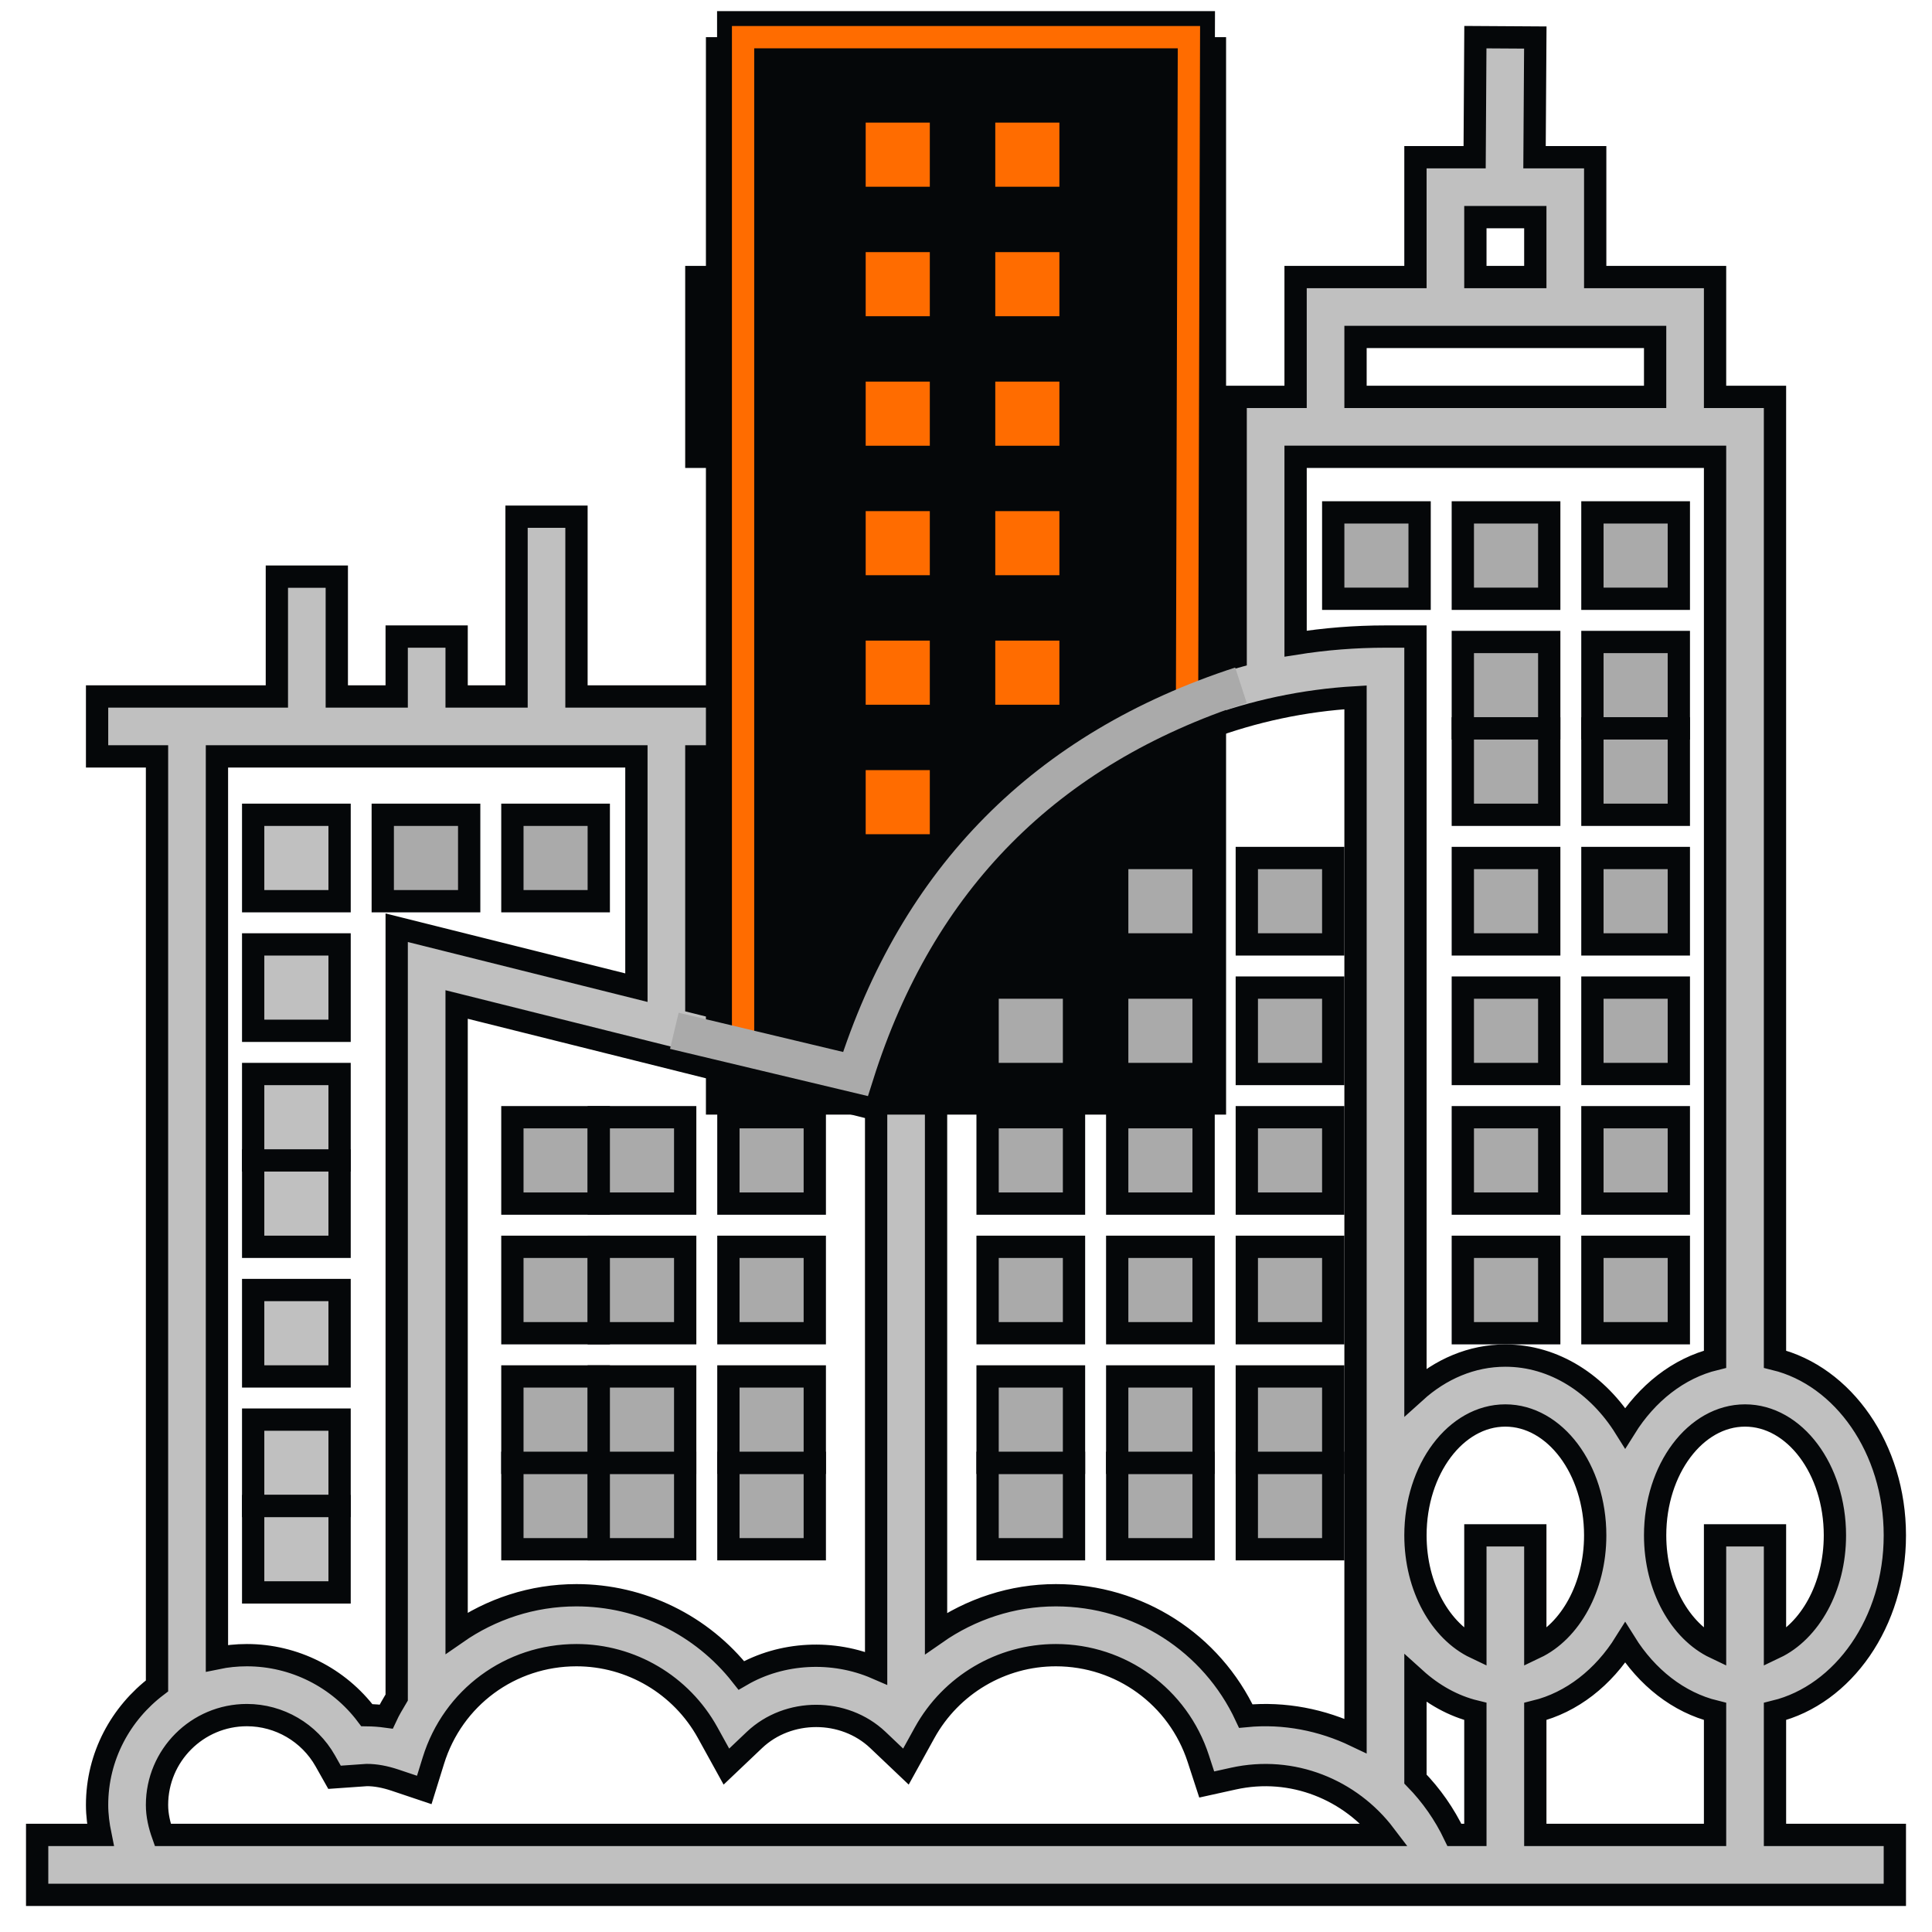 <?xml version="1.0" encoding="UTF-8"?>
<svg width="52px" height="52px" viewBox="0 0 52 52" version="1.1" xmlns="http://www.w3.org/2000/svg" xmlns:xlink="http://www.w3.org/1999/xlink">
    <!-- Generator: Sketch 58 (84663) - https://sketch.com -->
    <title>city@2x</title>
    <desc>Created with Sketch.</desc>
    <g id="updates-" stroke="none" stroke-width="1" fill="none" fill-rule="evenodd">
        <g id="R-Homepage-27th" transform="translate(-1269, -1605)">
            <g id="city" transform="translate(1270, 1605)">
                <path d="M46.774,46.064 C48.612,45.614 50,43.661 50,41.324 C50,38.987 48.612,37.033 46.774,36.583 L46.774,10.682 L45.161,10.682 L45.161,7.457 L41.935,7.457 L41.935,4.231 L40.302,4.231 L40.323,1.01 L38.71,1 L38.69,4.231 L37.097,4.231 L37.097,7.457 L33.871,7.457 L33.871,10.682 L32.258,10.682 L32.258,17.68 C30.51,18.155 28.873,18.925 27.419,19.954 L27.419,12.295 L30.645,12.295 L30.645,7.457 L26.613,7.457 L26.613,4.231 L24.98,4.231 L25,1.01 L23.387,1 L23.367,4.231 L21.774,4.231 L21.774,7.457 L17.742,7.457 L17.742,12.295 L20.968,12.295 L20.968,27.792 L17.742,26.986 L17.742,20.358 L19.355,20.358 L19.355,18.746 L14.516,18.746 L14.516,13.907 L12.903,13.907 L12.903,18.746 L11.29,18.746 L11.29,17.133 L9.677,17.133 L9.677,18.746 L8.065,18.746 L8.065,15.52 L6.452,15.52 L6.452,18.746 L1.613,18.746 L1.613,20.358 L3.226,20.358 L3.226,45.376 C2.252,46.113 1.613,47.269 1.613,48.581 C1.613,48.853 1.649,49.122 1.703,49.387 L0,49.387 L0,51 L50,51 L50,49.387 L46.774,49.387 L46.774,46.064 Z M22.581,44.896 C21.428,44.397 20.042,44.46 18.953,45.093 C17.893,43.744 16.262,42.936 14.516,42.936 C13.324,42.936 12.213,43.311 11.29,43.953 L11.29,27.036 L22.581,29.858 L22.581,44.896 Z M23.189,28.347 L23.278,28.124 C25.059,22.771 29.903,19.094 35.484,18.769 L35.484,46.722 C34.586,46.293 33.576,46.086 32.531,46.188 C31.613,44.218 29.637,42.936 27.419,42.936 C26.244,42.936 25.126,43.31 24.194,43.96 L24.194,28.598 L23.189,28.347 Z M38.71,41.324 L38.71,44.351 C37.773,43.906 37.097,42.724 37.097,41.324 C37.097,39.545 38.182,38.098 39.516,38.098 C40.85,38.098 41.935,39.545 41.935,41.324 C41.935,42.724 41.259,43.906 40.323,44.351 L40.323,41.324 L38.71,41.324 Z M37.097,47.883 L37.097,45.185 C37.566,45.609 38.113,45.918 38.71,46.063 L38.71,49.387 L38.146,49.387 C37.877,48.824 37.523,48.32 37.097,47.883 Z M40.323,46.064 C41.308,45.823 42.16,45.147 42.742,44.214 C43.324,45.147 44.176,45.823 45.161,46.064 L45.161,49.387 L40.323,49.387 L40.323,46.064 Z M48.387,41.324 C48.387,42.724 47.71,43.906 46.774,44.351 L46.774,41.324 L45.161,41.324 L45.161,44.351 C44.225,43.906 43.548,42.724 43.548,41.324 C43.548,39.545 44.634,38.098 45.968,38.098 C47.302,38.098 48.387,39.545 48.387,41.324 Z M38.71,5.844 L40.323,5.844 L40.323,7.457 L38.71,7.457 L38.71,5.844 Z M35.484,9.069 L37.097,9.069 L41.935,9.069 L43.548,9.069 L43.548,10.682 L35.484,10.682 L35.484,9.069 Z M33.871,12.295 L45.161,12.295 L45.161,36.583 C44.176,36.824 43.324,37.501 42.742,38.433 C42.006,37.254 40.835,36.486 39.516,36.486 C38.608,36.486 37.772,36.852 37.097,37.462 L37.097,17.133 L36.29,17.133 C35.47,17.133 34.662,17.198 33.871,17.324 L33.871,12.295 Z M23.387,5.844 L25,5.844 L25,7.457 L23.387,7.457 L23.387,5.844 Z M19.355,9.069 L29.032,9.069 L29.032,10.682 L19.355,10.682 L19.355,9.069 Z M25.806,12.295 L25.806,21.277 C24.496,22.504 23.398,23.964 22.581,25.612 L22.581,12.295 L25.806,12.295 Z M4.839,20.358 L16.129,20.358 L16.129,26.583 L9.677,24.97 L9.677,45.689 C9.578,45.856 9.477,46.023 9.394,46.202 C9.225,46.179 9.052,46.166 8.873,46.164 C8.117,45.157 6.922,44.549 5.645,44.549 C5.369,44.549 5.099,44.577 4.839,44.631 L4.839,20.358 Z M3.226,48.581 C3.226,47.247 4.311,46.162 5.645,46.162 C6.517,46.162 7.325,46.634 7.754,47.393 L8.004,47.836 L8.871,47.775 C9.108,47.775 9.358,47.821 9.636,47.914 L10.419,48.177 L10.664,47.388 C11.189,45.69 12.737,44.549 14.516,44.549 C15.983,44.549 17.336,45.348 18.047,46.635 L18.551,47.548 L19.307,46.83 C20.217,45.969 21.717,45.969 22.627,46.83 L23.383,47.548 L23.887,46.635 C24.599,45.348 25.952,44.549 27.419,44.549 C29.17,44.549 30.71,45.668 31.252,47.334 L31.479,48.03 L32.194,47.872 C33.789,47.518 35.352,48.175 36.272,49.387 L3.382,49.387 C3.29,49.128 3.226,48.859 3.226,48.581 Z" id="Shape" stroke="#050709" stroke-width="0.6" fill="#C0C0C0" fill-rule="nonzero"></path>
                <rect id="Rectangle" fill="#050709" x="18" y="1" width="14" height="29"></rect>
                <polygon id="Path" stroke="#050709" stroke-width="0.6" fill="#AAAAAA" fill-rule="nonzero" points="12.791 21.93 15.116 21.93 15.116 24.256 12.791 24.256"></polygon>
                <polygon id="Path" stroke="#050709" stroke-width="0.6" fill="#C0C0C0" fill-rule="nonzero" points="5.814 21.93 8.14 21.93 8.14 24.256 5.814 24.256"></polygon>
                <polygon id="Path" stroke="#050709" stroke-width="0.6" fill="#AAAAAA" fill-rule="nonzero" points="9.302 21.93 11.628 21.93 11.628 24.256 9.302 24.256"></polygon>
                <polygon id="Path" stroke="#050709" stroke-width="0.6" fill="#C0C0C0" fill-rule="nonzero" points="5.814 34.721 8.14 34.721 8.14 37.047 5.814 37.047"></polygon>
                <polygon id="Path" stroke="#050709" stroke-width="0.6" fill="#C0C0C0" fill-rule="nonzero" points="5.814 31.233 8.14 31.233 8.14 33.558 5.814 33.558"></polygon>
                <polygon id="Path" stroke="#050709" stroke-width="0.6" fill="#C0C0C0" fill-rule="nonzero" points="5.814 28.907 8.14 28.907 8.14 31.233 5.814 31.233"></polygon>
                <polygon id="Path" stroke="#050709" stroke-width="0.6" fill="#C0C0C0" fill-rule="nonzero" points="5.814 38.209 8.14 38.209 8.14 40.535 5.814 40.535"></polygon>
                <polygon id="Path" stroke="#050709" stroke-width="0.6" fill="#C0C0C0" fill-rule="nonzero" points="5.814 25.419 8.14 25.419 8.14 27.744 5.814 27.744"></polygon>
                <polygon id="Path" stroke="#050709" stroke-width="0.6" fill="#C0C0C0" fill-rule="nonzero" points="5.814 40.535 8.14 40.535 8.14 42.86 5.814 42.86"></polygon>
                <polygon id="Path" stroke="#050709" stroke-width="0.6" fill="#AAAAAA" fill-rule="nonzero" points="41.86 13.791 44.186 13.791 44.186 16.116 41.86 16.116"></polygon>
                <polygon id="Path" stroke="#050709" stroke-width="0.6" fill="#AAAAAA" fill-rule="nonzero" points="38.372 13.791 40.698 13.791 40.698 16.116 38.372 16.116"></polygon>
                <polygon id="Path" stroke="#050709" stroke-width="0.6" fill="#AAAAAA" fill-rule="nonzero" points="34.884 13.791 37.209 13.791 37.209 16.116 34.884 16.116"></polygon>
                <polygon id="Path" stroke="#050709" stroke-width="0.6" fill="#AAAAAA" fill-rule="nonzero" points="12.791 39.372 15.116 39.372 15.116 41.698 12.791 41.698"></polygon>
                <polygon id="Path" stroke="#050709" stroke-width="0.6" fill="#AAAAAA" fill-rule="nonzero" points="12.791 37.047 15.116 37.047 15.116 39.372 12.791 39.372"></polygon>
                <polygon id="Path" stroke="#050709" stroke-width="0.6" fill="#AAAAAA" fill-rule="nonzero" points="12.791 33.558 15.116 33.558 15.116 35.884 12.791 35.884"></polygon>
                <polygon id="Path" stroke="#050709" stroke-width="0.6" fill="#AAAAAA" fill-rule="nonzero" points="12.791 30.07 15.116 30.07 15.116 32.395 12.791 32.395"></polygon>
                <polygon id="Path" stroke="#050709" stroke-width="0.6" fill="#AAAAAA" fill-rule="nonzero" points="15.116 30.07 17.442 30.07 17.442 32.395 15.116 32.395"></polygon>
                <polygon id="Path" stroke="#050709" stroke-width="0.6" fill="#AAAAAA" fill-rule="nonzero" points="15.116 33.558 17.442 33.558 17.442 35.884 15.116 35.884"></polygon>
                <polygon id="Path" stroke="#050709" stroke-width="0.6" fill="#AAAAAA" fill-rule="nonzero" points="15.116 39.372 17.442 39.372 17.442 41.698 15.116 41.698"></polygon>
                <polygon id="Path" stroke="#050709" stroke-width="0.6" fill="#AAAAAA" fill-rule="nonzero" points="15.116 37.047 17.442 37.047 17.442 39.372 15.116 39.372"></polygon>
                <polygon id="Path" stroke="#050709" stroke-width="0.6" fill="#AAAAAA" fill-rule="nonzero" points="18.605 39.372 20.93 39.372 20.93 41.698 18.605 41.698"></polygon>
                <polygon id="Path" stroke="#050709" stroke-width="0.6" fill="#AAAAAA" fill-rule="nonzero" points="18.605 33.558 20.93 33.558 20.93 35.884 18.605 35.884"></polygon>
                <polygon id="Path" stroke="#050709" stroke-width="0.6" fill="#AAAAAA" fill-rule="nonzero" points="18.605 30.07 20.93 30.07 20.93 32.395 18.605 32.395"></polygon>
                <polygon id="Path" stroke="#050709" stroke-width="0.6" fill="#AAAAAA" fill-rule="nonzero" points="18.605 37.047 20.93 37.047 20.93 39.372 18.605 39.372"></polygon>
                <polygon id="Path" stroke="#050709" stroke-width="0.6" fill="#AAAAAA" fill-rule="nonzero" points="29.07 39.372 31.395 39.372 31.395 41.698 29.07 41.698"></polygon>
                <polygon id="Path" stroke="#050709" stroke-width="0.6" fill="#AAAAAA" fill-rule="nonzero" points="25.581 39.372 27.907 39.372 27.907 41.698 25.581 41.698"></polygon>
                <polygon id="Path" stroke="#050709" stroke-width="0.6" fill="#AAAAAA" fill-rule="nonzero" points="32.558 39.372 34.884 39.372 34.884 41.698 32.558 41.698"></polygon>
                <polygon id="Path" stroke="#050709" stroke-width="0.6" fill="#AAAAAA" fill-rule="nonzero" points="29.07 37.047 31.395 37.047 31.395 39.372 29.07 39.372"></polygon>
                <polygon id="Path" stroke="#050709" stroke-width="0.6" fill="#AAAAAA" fill-rule="nonzero" points="25.581 37.047 27.907 37.047 27.907 39.372 25.581 39.372"></polygon>
                <polygon id="Path" stroke="#050709" stroke-width="0.6" fill="#AAAAAA" fill-rule="nonzero" points="32.558 37.047 34.884 37.047 34.884 39.372 32.558 39.372"></polygon>
                <polygon id="Path" stroke="#050709" stroke-width="0.6" fill="#AAAAAA" fill-rule="nonzero" points="32.558 33.558 34.884 33.558 34.884 35.884 32.558 35.884"></polygon>
                <polygon id="Path" stroke="#050709" stroke-width="0.6" fill="#AAAAAA" fill-rule="nonzero" points="25.581 33.558 27.907 33.558 27.907 35.884 25.581 35.884"></polygon>
                <polygon id="Path" stroke="#050709" stroke-width="0.6" fill="#AAAAAA" fill-rule="nonzero" points="29.07 33.558 31.395 33.558 31.395 35.884 29.07 35.884"></polygon>
                <polygon id="Path" stroke="#050709" stroke-width="0.6" fill="#AAAAAA" fill-rule="nonzero" points="25.581 30.07 27.907 30.07 27.907 32.395 25.581 32.395"></polygon>
                <polygon id="Path" stroke="#050709" stroke-width="0.6" fill="#AAAAAA" fill-rule="nonzero" points="32.558 30.07 34.884 30.07 34.884 32.395 32.558 32.395"></polygon>
                <polygon id="Path" stroke="#050709" stroke-width="0.6" fill="#AAAAAA" fill-rule="nonzero" points="29.07 30.07 31.395 30.07 31.395 32.395 29.07 32.395"></polygon>
                <polygon id="Path" stroke="#050709" stroke-width="0.6" fill="#AAAAAA" fill-rule="nonzero" points="32.558 26.581 34.884 26.581 34.884 28.907 32.558 28.907"></polygon>
                <polygon id="Path" stroke="#050709" stroke-width="0.6" fill="#AAAAAA" fill-rule="nonzero" points="29.07 26.581 31.395 26.581 31.395 28.907 29.07 28.907"></polygon>
                <polygon id="Path" stroke="#050709" stroke-width="0.6" fill="#AAAAAA" fill-rule="nonzero" points="25.581 26.581 27.907 26.581 27.907 28.907 25.581 28.907"></polygon>
                <polygon id="Path" stroke="#050709" stroke-width="0.6" fill="#AAAAAA" fill-rule="nonzero" points="29.07 23.093 31.395 23.093 31.395 25.419 29.07 25.419"></polygon>
                <polygon id="Path" stroke="#050709" stroke-width="0.6" fill="#AAAAAA" fill-rule="nonzero" points="32.558 23.093 34.884 23.093 34.884 25.419 32.558 25.419"></polygon>
                <polygon id="Path" stroke="#050709" stroke-width="0.6" fill="#AAAAAA" fill-rule="nonzero" points="38.372 17.279 40.698 17.279 40.698 19.605 38.372 19.605"></polygon>
                <polygon id="Path" stroke="#050709" stroke-width="0.6" fill="#AAAAAA" fill-rule="nonzero" points="41.86 17.279 44.186 17.279 44.186 19.605 41.86 19.605"></polygon>
                <polygon id="Path" stroke="#050709" stroke-width="0.6" fill="#AAAAAA" fill-rule="nonzero" points="41.86 19.605 44.186 19.605 44.186 21.93 41.86 21.93"></polygon>
                <polygon id="Path" stroke="#050709" stroke-width="0.6" fill="#AAAAAA" fill-rule="nonzero" points="38.372 19.605 40.698 19.605 40.698 21.93 38.372 21.93"></polygon>
                <polygon id="Path" stroke="#050709" stroke-width="0.6" fill="#AAAAAA" fill-rule="nonzero" points="38.372 23.093 40.698 23.093 40.698 25.419 38.372 25.419"></polygon>
                <polygon id="Path" stroke="#050709" stroke-width="0.6" fill="#AAAAAA" fill-rule="nonzero" points="41.86 23.093 44.186 23.093 44.186 25.419 41.86 25.419"></polygon>
                <polygon id="Path" stroke="#050709" stroke-width="0.6" fill="#AAAAAA" fill-rule="nonzero" points="41.86 26.581 44.186 26.581 44.186 28.907 41.86 28.907"></polygon>
                <polygon id="Path" stroke="#050709" stroke-width="0.6" fill="#AAAAAA" fill-rule="nonzero" points="38.372 26.581 40.698 26.581 40.698 28.907 38.372 28.907"></polygon>
                <polygon id="Path" stroke="#050709" stroke-width="0.6" fill="#AAAAAA" fill-rule="nonzero" points="38.372 30.07 40.698 30.07 40.698 32.395 38.372 32.395"></polygon>
                <polygon id="Path" stroke="#050709" stroke-width="0.6" fill="#AAAAAA" fill-rule="nonzero" points="41.86 30.07 44.186 30.07 44.186 32.395 41.86 32.395"></polygon>
                <polygon id="Path" stroke="#050709" stroke-width="0.6" fill="#FF6C00" fill-rule="nonzero" points="25.488 3 27.814 3 27.814 5.326 25.488 5.326"></polygon>
                <polygon id="Path" stroke="#050709" stroke-width="0.6" fill="#FF6C00" fill-rule="nonzero" points="22 3 24.326 3 24.326 5.326 22 5.326"></polygon>
                <polygon id="Path" stroke="#050709" stroke-width="0.6" fill="#FF6C00" fill-rule="nonzero" points="22 6.486 24.326 6.486 24.326 8.811 22 8.811"></polygon>
                <polygon id="Path" stroke="#050709" stroke-width="0.6" fill="#FF6C00" fill-rule="nonzero" points="25.488 6.486 27.814 6.486 27.814 8.811 25.488 8.811"></polygon>
                <polygon id="Path" stroke="#050709" stroke-width="0.6" fill="#FF6C00" fill-rule="nonzero" points="25.488 9.971 27.814 9.971 27.814 12.297 25.488 12.297"></polygon>
                <polygon id="Path" stroke="#050709" stroke-width="0.6" fill="#FF6C00" fill-rule="nonzero" points="22 9.971 24.326 9.971 24.326 12.297 22 12.297"></polygon>
                <polygon id="Path" stroke="#050709" stroke-width="0.6" fill="#FF6C00" fill-rule="nonzero" points="22 13.457 24.326 13.457 24.326 15.782 22 15.782"></polygon>
                <polygon id="Path" stroke="#050709" stroke-width="0.6" fill="#FF6C00" fill-rule="nonzero" points="25.488 13.457 27.814 13.457 27.814 15.782 25.488 15.782"></polygon>
                <polygon id="Path" stroke="#050709" stroke-width="0.6" fill="#FF6C00" fill-rule="nonzero" points="25.488 16.942 27.814 16.942 27.814 19.268 25.488 19.268"></polygon>
                <polygon id="Path" stroke="#050709" stroke-width="0.6" fill="#FF6C00" fill-rule="nonzero" points="22 16.942 24.326 16.942 24.326 19.268 22 19.268"></polygon>
                <polygon id="Path" stroke="#050709" stroke-width="0.6" fill="#FF6C00" fill-rule="nonzero" points="22 20.428 24.326 20.428 24.326 22.753 22 22.753"></polygon>
                <polygon id="Path" stroke="#050709" stroke-width="0.6" fill="#AAAAAA" fill-rule="nonzero" points="41.86 33.558 44.186 33.558 44.186 35.884 41.86 35.884"></polygon>
                <polygon id="Path" stroke="#050709" stroke-width="0.6" fill="#AAAAAA" fill-rule="nonzero" points="38.372 33.558 40.698 33.558 40.698 35.884 38.372 35.884"></polygon>
                <polygon id="Path" stroke="#050709" stroke-width="0.4" fill="#FF6C00" fill-rule="nonzero" points="18.5 0.5 31.501 0.5 31.45 18.801 30.45 18.799 30.499 1.5 19.5 1.5 19.5 28 18.5 28"></polygon>
                <path d="M17.15,27.744 L22.025,28.907 C23.692,23.641 27.15,20.153 32.4,18.442" id="Path-7" stroke="#AAAAAA"></path>
            </g>
        </g>
    </g>
</svg>